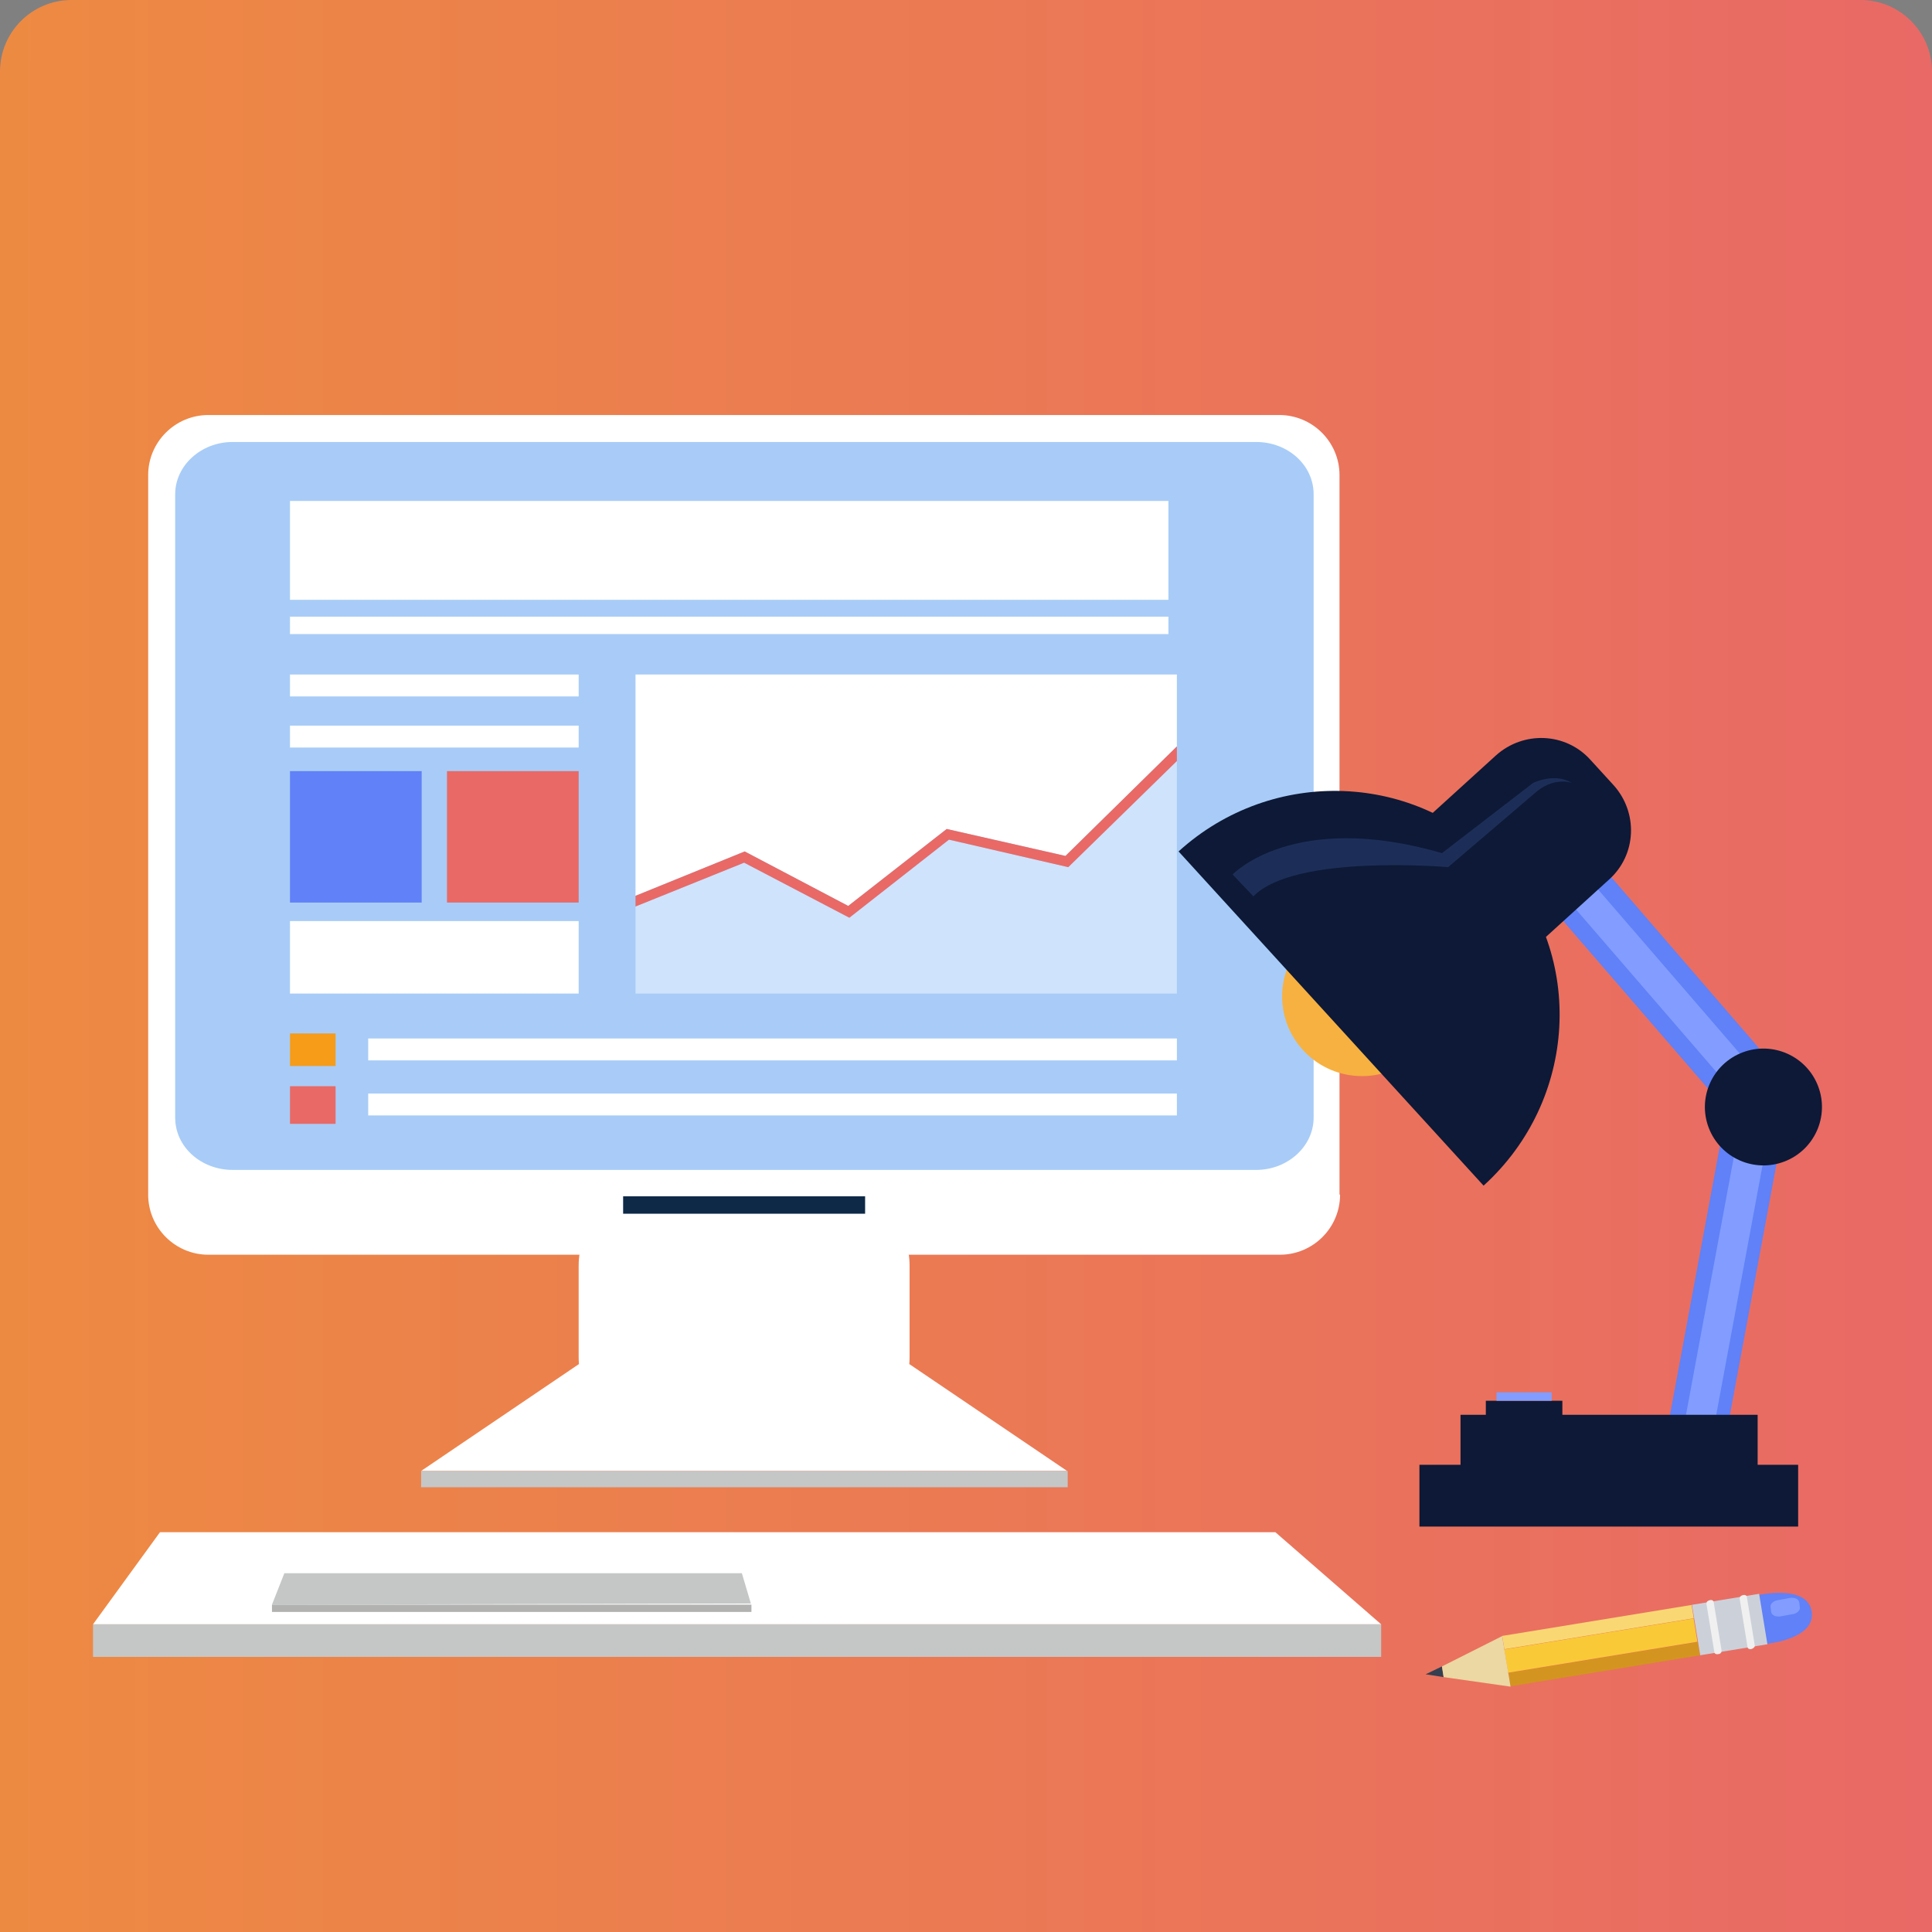 <svg width="270" height="270" viewBox="0 0 270 270" fill="none" xmlns="http://www.w3.org/2000/svg">
<rect x="0" y="0" width="270" height="270" fill="#808080" stroke="none"/>
<path d="M0 10C0 4.477 4.477 0 10 0H260C265.523 0 270 4.477 270 10V270H0V10Z" fill="url(#paint0_linear)"/>
<path d="M127.114 189.714C127.114 194.345 123.968 198.113 120.193 198.113H87.791C83.938 198.113 80.87 194.345 80.87 189.714V176.841C80.87 172.21 83.938 168.442 87.791 168.442H120.193C124.046 168.442 127.114 172.21 127.114 176.841V189.714Z" fill="white"/>
<path d="M187.277 166.951C187.277 171.582 183.502 175.35 178.862 175.35H29.122C24.482 175.35 20.707 171.582 20.707 166.951V66.399C20.707 61.768 24.482 58 29.122 58H178.783C183.423 58 187.198 61.768 187.198 66.399V166.951H187.277Z" fill="white"/>
<path d="M183.581 156.197C183.581 160.2 179.963 163.497 175.559 163.497H32.504C28.1 163.497 24.482 160.279 24.482 156.197V69.068C24.482 65.065 28.1 61.768 32.504 61.768H175.559C179.963 61.768 183.581 64.986 183.581 69.068V156.197Z" fill="#A8CCF7"/>
<path d="M127.114 190.656H80.871L58.85 205.57H149.134L127.114 190.656Z" fill="white"/>
<path d="M120.901 167.186H87.083V169.62H120.901V167.186Z" fill="#0D2947"/>
<path d="M163.29 70.01H40.526V83.825H163.29V70.01Z" fill="white"/>
<path d="M163.29 86.18H40.526V88.613H163.29V86.18Z" fill="white"/>
<path d="M80.871 94.265H40.526V97.326H80.871V94.265Z" fill="white"/>
<path d="M80.871 101.407H40.526V104.469H80.871V101.407Z" fill="white"/>
<path d="M58.929 107.766H40.526V126.134H58.929V107.766Z" fill="#6081F7"/>
<path d="M80.871 107.766H62.468V126.134H80.871V107.766Z" fill="#E96966"/>
<path d="M80.871 128.724H40.526V138.85H80.871V128.724Z" fill="white"/>
<path d="M149.291 121.188L132.619 117.342L118.699 128.253L103.992 120.56L88.814 126.683V138.85H164.47V106.353L149.291 121.188Z" fill="#CFE3FC"/>
<path d="M118.541 126.605L132.304 115.851L148.898 119.618L164.47 104.312V94.265H88.814V125.192L104.071 118.991L118.541 126.605Z" fill="white"/>
<path d="M118.699 128.253L132.619 117.342L149.291 121.188L164.47 106.353V104.312L148.898 119.618L132.304 115.851L118.541 126.605L104.071 118.991L88.814 125.192V126.683L103.992 120.56L118.699 128.253Z" fill="#E96966"/>
<path d="M46.896 144.423H40.526V148.975H46.896V144.423Z" fill="#F69C19"/>
<path d="M46.896 151.801H40.526V157.06H46.896V151.801Z" fill="#E96966"/>
<path d="M164.47 145.129H51.457V148.19H164.47V145.129Z" fill="white"/>
<path d="M164.47 152.822H51.457V155.883H164.47V152.822Z" fill="white"/>
<path d="M149.213 205.57H58.85V207.847H149.213V205.57Z" fill="#C5C7C7"/>
<path d="M13 226.999H193.018L178.233 214.126H22.359L13 226.999Z" fill="white"/>
<path d="M193.018 226.999H13V231.552H193.018V226.999Z" fill="#C5C7C7"/>
<path d="M104.936 224.095L38.009 224.252L39.739 219.856H103.677L104.936 224.095Z" fill="#C5C7C7"/>
<path d="M105.014 224.252H38.009V225.272H105.014V224.252Z" fill="#B2B2B1"/>
<path d="M248.857 149.996C249.88 151.173 249.486 153.842 247.992 155.962C246.498 158.081 244.375 158.787 243.352 157.531L215.826 125.663C214.804 124.485 215.197 121.816 216.692 119.697C218.186 117.578 220.309 116.871 221.332 118.127L248.857 149.996Z" fill="#6081F7"/>
<path d="M241.15 201.017C240.836 202.744 238.791 203.608 236.589 202.98C234.387 202.352 232.892 200.389 233.207 198.663L241.701 152.9C242.015 151.173 244.06 150.31 246.262 150.938C248.464 151.566 249.958 153.528 249.644 155.255L241.15 201.017Z" fill="#6081F7"/>
<path d="M218.343 195.758H207.647V199.997H218.343V195.758Z" fill="#0D1936"/>
<path d="M216.849 194.581H209.142V195.758H216.849V194.581Z" fill="#829DFF"/>
<path d="M190.346 150.388C196.513 150.388 201.513 145.398 201.513 139.242C201.513 133.086 196.513 128.096 190.346 128.096C184.178 128.096 179.178 133.086 179.178 139.242C179.178 145.398 184.178 150.388 190.346 150.388Z" fill="#F7B140"/>
<path d="M164.707 118.99L207.333 165.695C220.467 153.764 221.568 133.59 209.849 120.717C198.053 107.844 177.841 107.059 164.707 118.99Z" fill="#0D1936"/>
<path d="M246.341 150.938C247.363 152.115 247.678 153.921 246.97 154.863C246.262 155.805 244.846 155.648 243.824 154.392L216.298 122.523C215.276 121.345 214.961 119.54 215.669 118.598C216.377 117.656 217.793 117.813 218.815 119.069L246.341 150.938Z" fill="#829DFF"/>
<path d="M225.5 109.728C228.96 113.574 228.724 119.461 224.871 122.915L207.254 138.928C203.401 142.382 197.502 142.146 194.042 138.3L190.817 134.768C187.357 130.922 187.593 125.035 191.447 121.581L209.063 105.568C212.917 102.114 218.815 102.35 222.275 106.196L225.5 109.728Z" fill="#0D1936"/>
<path d="M238.712 203.843C238.398 205.57 237.218 206.748 236.117 206.355C235.016 206.041 234.387 204.393 234.701 202.666L243.195 156.903C243.51 155.177 244.689 153.999 245.79 154.392C246.891 154.706 247.52 156.354 247.206 158.081L238.712 203.843Z" fill="#829DFF"/>
<path d="M251.295 204.707H198.367V213.341H251.295V204.707Z" fill="#0D1936"/>
<path d="M245.633 197.721H204.108V211.771H245.633V197.721Z" fill="#0D1936"/>
<path d="M249.358 162.331C253.579 160.723 255.694 156.005 254.083 151.793C252.472 147.581 247.745 145.469 243.525 147.077C239.305 148.685 237.189 153.403 238.8 157.615C240.411 161.827 245.138 163.939 249.358 162.331Z" fill="#0D1936"/>
<path d="M175.167 125.27C180.908 119.304 202.378 121.188 202.378 121.188L214.883 110.513C217.399 108.551 219.68 109.414 219.68 109.414C217.242 107.923 214.254 109.414 214.254 109.414L201.513 119.226C180.751 113.182 172.257 122.209 172.257 122.209" fill="#1C2E58"/>
<path d="M245.71 222.917C245.71 222.917 252.552 221.348 253.181 225.194C253.81 229.119 246.732 229.746 246.732 229.746L245.71 222.917Z" fill="#6081F7"/>
<path d="M236.4 224.295L209.936 228.623L210.242 230.482L236.705 226.154L236.4 224.295Z" fill="#F9D874"/>
<path d="M237.269 229.472L210.805 233.8L211.11 235.659L237.574 231.331L237.269 229.472Z" fill="#D3951F"/>
<path d="M236.685 226.186L210.221 230.514L210.755 233.768L237.219 229.439L236.685 226.186Z" fill="#FAC937"/>
<path d="M199.231 233.985L201.748 234.378L201.512 232.886L199.231 233.985Z" fill="#343F51"/>
<path d="M209.927 228.648L201.512 232.886L201.748 234.378L211.106 235.712L209.927 228.648Z" fill="#EBD8A3"/>
<path d="M245.84 222.739L236.45 224.275L237.607 231.324L246.997 229.788L245.84 222.739Z" fill="#CCD1D9"/>
<path d="M244.766 230.453C244.452 230.531 244.216 230.374 244.216 230.139L243.115 223.388C243.115 223.153 243.272 222.996 243.587 222.917C243.901 222.839 244.137 222.996 244.137 223.231L245.238 229.982C245.238 230.217 245.002 230.374 244.766 230.453Z" fill="#F0F0F0"/>
<path d="M240.126 231.159C239.812 231.238 239.576 231.081 239.576 230.845L238.475 224.095C238.475 223.859 238.632 223.702 238.947 223.624C239.261 223.545 239.497 223.702 239.497 223.938L240.598 230.688C240.598 230.924 240.441 231.159 240.126 231.159Z" fill="#F0F0F0"/>
<path d="M248.777 225.9C248.148 225.979 247.598 225.743 247.519 225.272L247.44 224.566C247.362 224.173 247.833 223.703 248.463 223.624L250.193 223.31C250.822 223.232 251.372 223.467 251.451 223.938L251.53 224.644C251.608 225.037 251.137 225.508 250.507 225.586L248.777 225.9Z" fill="#829DFF"/>
<defs>
<linearGradient id="paint0_linear" x1="0.174" y1="134.905" x2="270.105" y2="134.905" gradientUnits="userSpaceOnUse">
<stop stop-color="#ED8A42"/>
<stop offset="1" stop-color="#E96966"/>
</linearGradient>
</defs>
</svg>
